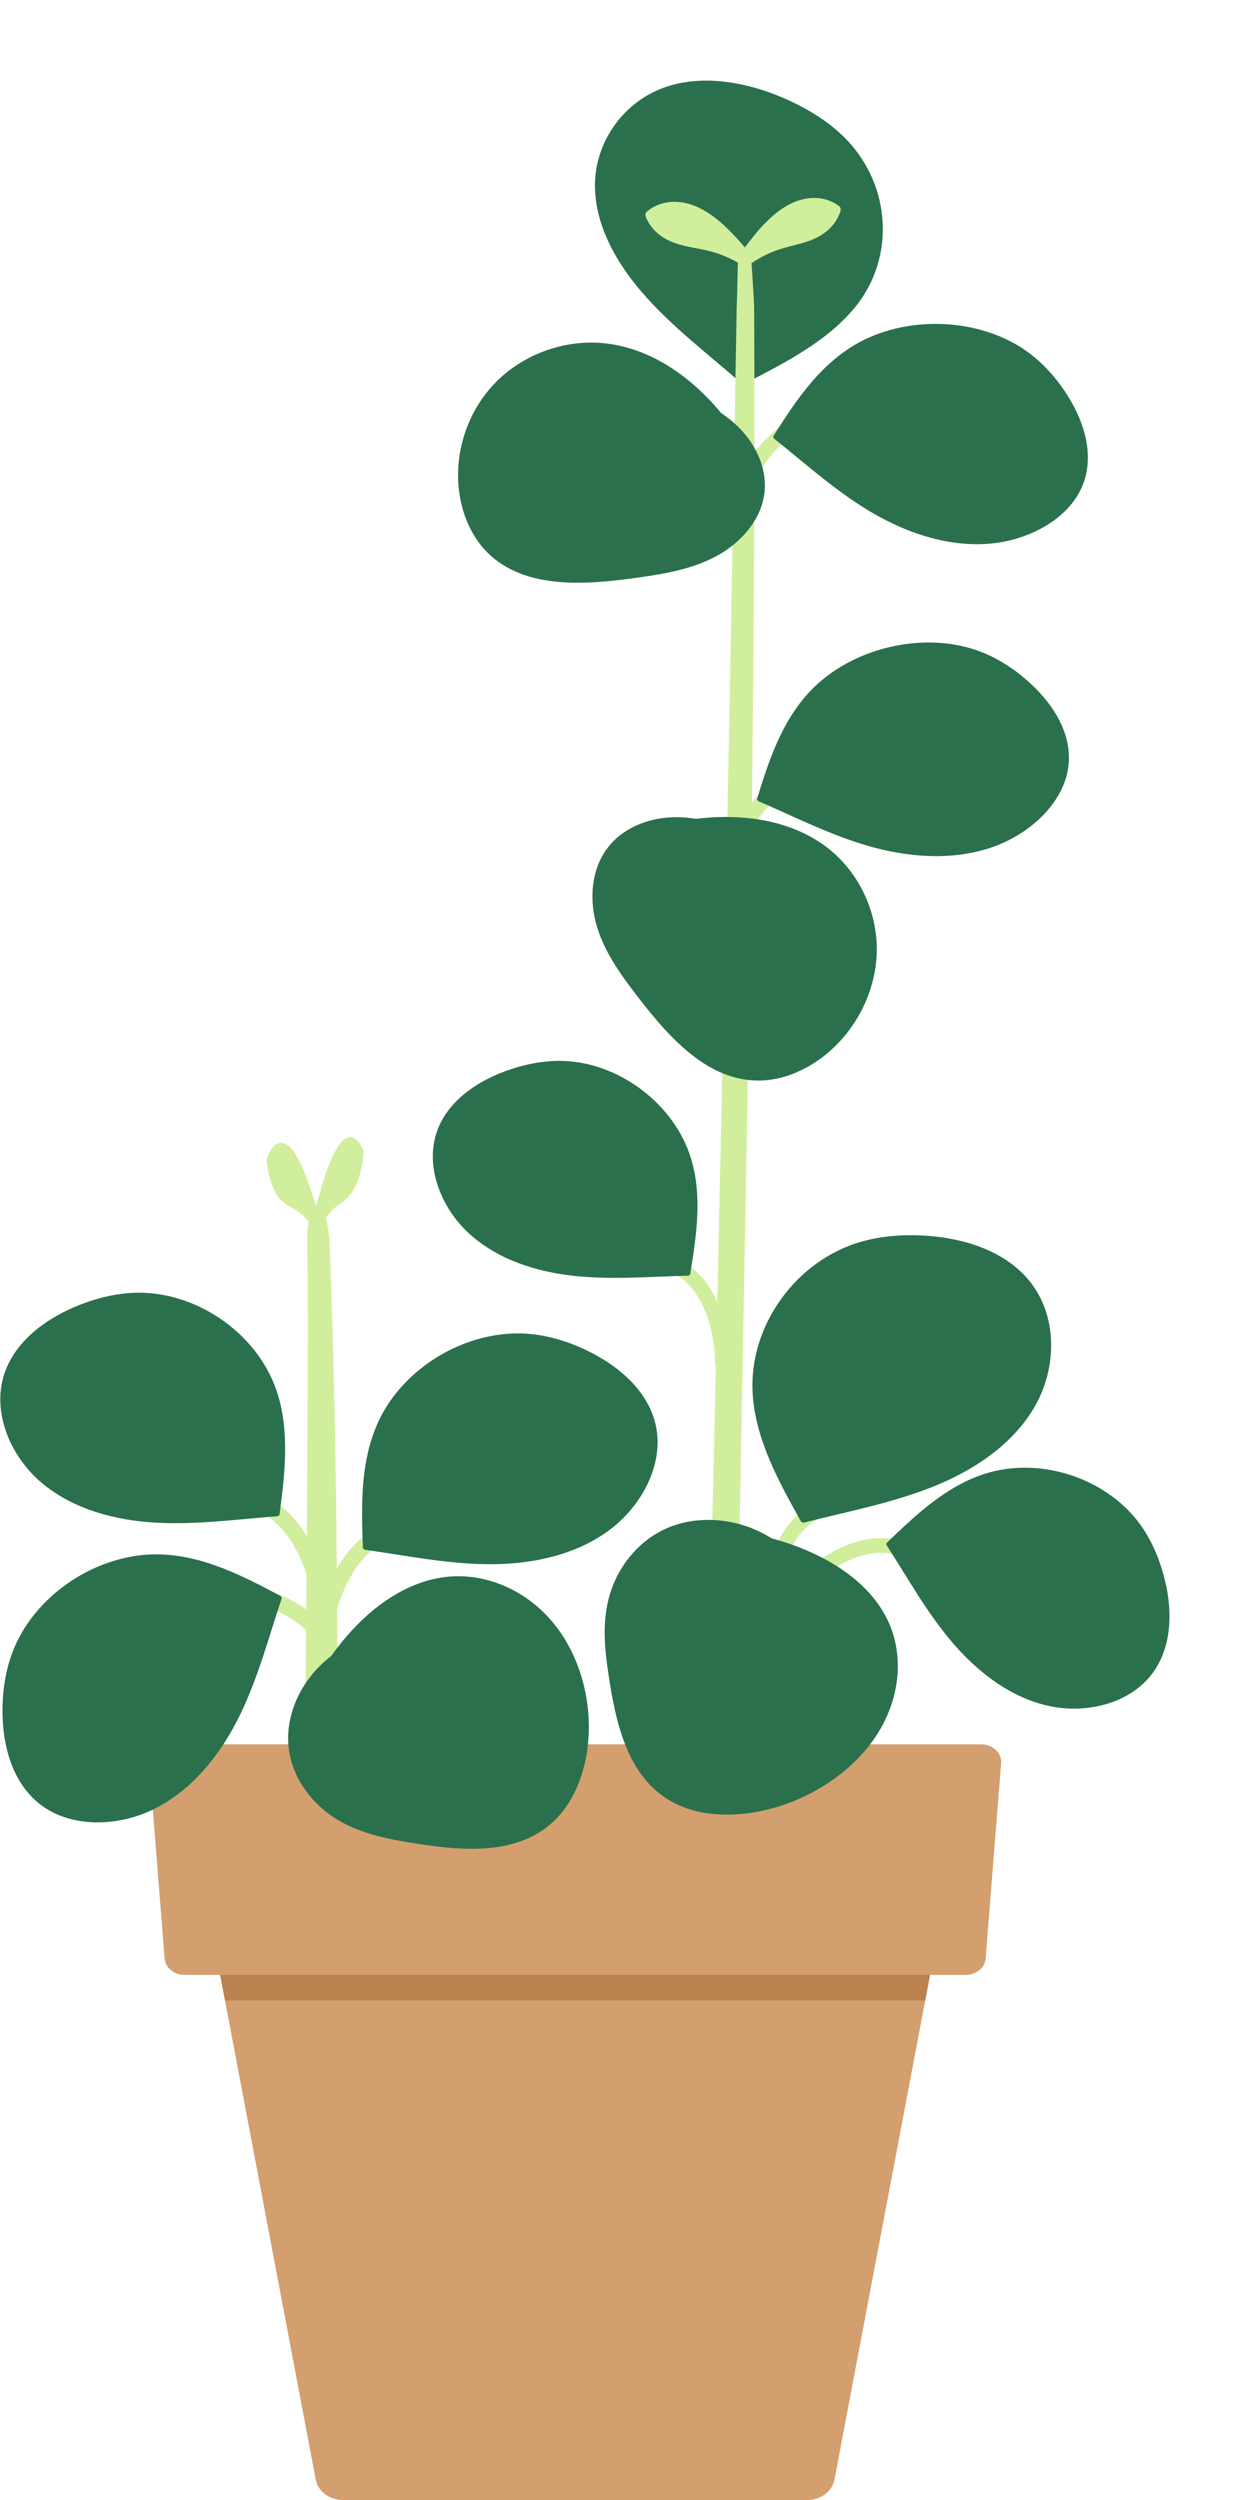 <?xml version="1.0" encoding="UTF-8"?> <svg xmlns="http://www.w3.org/2000/svg" width="61" height="122" viewBox="0 0 61 122" fill="none"> <path d="M36.316 18.73C38.383 17.675 40.52 16.564 41.838 14.852C43.78 12.329 43.412 8.701 40.988 6.497C40.204 5.782 39.243 5.217 38.215 4.775C36.471 4.024 34.379 3.626 32.554 4.223C30.381 4.934 29.072 6.965 29.034 8.938C28.996 10.911 30.038 12.803 31.431 14.384C32.825 15.965 34.569 17.297 36.191 18.71" fill="#2A704C"></path> <path d="M35.872 88.187C36.204 64.305 36.934 38.93 36.801 15.008C36.776 14.275 36.705 13.364 36.662 12.635C36.651 12.457 36.496 12.321 36.318 12.334C36.15 12.345 36.02 12.479 36.015 12.642C35.986 13.434 35.986 14.217 35.95 15.013C35.546 38.937 35.029 64.274 34.421 88.157C34.41 88.556 34.729 88.888 35.13 88.897C35.533 88.908 35.867 88.589 35.874 88.187H35.872Z" fill="#D1EE9D"></path> <path d="M16.452 87.878C16.497 79.064 16.43 69.722 16.095 60.919C16.077 60.32 16.009 59.717 15.806 59.125C15.746 58.949 15.553 58.856 15.375 58.916C15.26 58.955 15.182 59.048 15.155 59.156C14.995 59.761 14.987 60.355 14.999 60.952C15.059 64.271 15.001 70.119 14.981 73.509L14.878 87.868C14.897 88.89 16.411 88.923 16.452 87.878V87.878Z" fill="#D1EE9D"></path> <path d="M16.731 122H39.399C40.054 122 40.614 121.581 40.721 121.011L46.097 92.627H10.034L15.409 121.011C15.516 121.583 16.076 122 16.731 122Z" fill="#D39F6F"></path> <path d="M10.346 94.275L10.982 97.625H45.15L46.097 92.625L11.265 92.799L10.346 94.275Z" fill="#B9824F"></path> <path d="M8.999 96.375H47.132C47.642 96.375 48.063 96.028 48.1 95.578L48.855 86.04C48.894 85.546 48.449 85.123 47.887 85.123H8.246C7.684 85.123 7.239 85.544 7.278 86.04L8.033 95.578C8.068 96.026 8.492 96.375 9.001 96.375H8.999Z" fill="#D39F6F"></path> <path d="M36.127 24.087C36.127 24.087 37.311 20.818 39.828 20.467" stroke="#D1EE9D" stroke-width="0.722" stroke-linecap="round" stroke-linejoin="round"></path> <path d="M35.968 41.781C35.968 41.781 36.268 38.792 39.006 38.084" stroke="#D1EE9D" stroke-width="0.722" stroke-linecap="round" stroke-linejoin="round"></path> <path d="M35.257 66.541C35.257 66.541 35.318 63.066 33.091 61.85" stroke="#D1EE9D" stroke-width="0.722" stroke-linecap="round" stroke-linejoin="round"></path> <path d="M37.636 78.626C37.636 78.626 37.46 75.155 39.647 73.866" stroke="#D1EE9D" stroke-width="0.722" stroke-linecap="round" stroke-linejoin="round"></path> <path d="M38.976 77.472C38.976 77.472 41.318 74.891 43.782 75.515" stroke="#D1EE9D" stroke-width="0.722" stroke-linecap="round" stroke-linejoin="round"></path> <path d="M15.85 79.372C15.85 79.372 16.394 75.651 18.986 74.738" stroke="#D1EE9D" stroke-width="0.781" stroke-linecap="round" stroke-linejoin="round"></path> <path d="M32.733 19.012C33.892 19.395 35.039 19.906 35.93 20.739C36.821 21.571 37.428 22.77 37.313 23.98C37.181 25.365 36.128 26.53 34.889 27.177C33.651 27.824 32.235 28.037 30.848 28.225C28.41 28.555 25.6 28.716 23.835 27.012C23.05 26.254 22.591 25.204 22.425 24.127C22.125 22.191 22.776 20.134 24.134 18.716C25.492 17.298 27.528 16.551 29.487 16.75C31.896 16.995 33.993 18.58 35.459 20.496" fill="#2A704C"></path> <path d="M15.628 77.842C15.628 77.842 15.037 74.129 12.433 73.249" stroke="#D1EE9D" stroke-width="0.781" stroke-linecap="round" stroke-linejoin="round"></path> <path d="M11.01 77.606C11.01 77.606 14.787 77.817 15.931 80.303" stroke="#D1EE9D" stroke-width="0.781" stroke-linecap="round" stroke-linejoin="round"></path> <path d="M39.1 74.269C37.993 72.289 36.857 70.221 36.729 67.986C36.538 64.694 38.857 61.479 42.067 60.584C43.107 60.294 44.209 60.23 45.297 60.31C47.143 60.448 49.078 61.081 50.243 62.518C51.628 64.23 51.574 66.757 50.508 68.619C49.442 70.481 47.538 71.749 45.517 72.556C43.495 73.362 41.327 73.767 39.21 74.309" fill="#2A704C"></path> <path d="M43.266 75.3C44.667 73.949 46.135 72.554 48.012 71.936C50.778 71.026 54.142 72.164 55.757 74.558C56.28 75.334 56.628 76.21 56.848 77.11C57.22 78.637 57.189 80.349 56.268 81.621C55.171 83.135 52.995 83.671 51.119 83.237C49.244 82.802 47.655 81.551 46.43 80.101C45.204 78.65 44.284 76.988 43.262 75.398" fill="#2A704C"></path> <path d="M31.506 10.411C31.523 10.366 31.555 10.338 31.586 10.311C32.365 9.682 33.378 9.744 34.248 10.207C35.026 10.621 35.71 11.322 36.35 12.074C36.933 11.289 37.56 10.556 38.298 10.099C39.126 9.587 40.119 9.463 40.925 10.042C40.958 10.065 40.992 10.092 41.01 10.137C41.041 10.212 41.017 10.307 40.988 10.384C40.785 10.931 40.393 11.298 39.984 11.528C39.36 11.879 38.676 11.958 38.02 12.175C37.45 12.363 36.897 12.658 36.383 13.051L36.372 13.019L36.366 13.035C35.822 12.675 35.245 12.413 34.655 12.261C33.979 12.085 33.283 12.047 32.63 11.735C32.203 11.531 31.784 11.187 31.544 10.655C31.51 10.579 31.479 10.486 31.506 10.409V10.411Z" fill="#D1EE9D"></path> <path d="M39.715 76.906C38.916 75.977 37.973 75.11 36.743 74.601C35.513 74.092 33.953 73.984 32.604 74.551C31.061 75.2 30.056 76.615 29.703 78.01C29.349 79.402 29.544 80.795 29.762 82.15C30.145 84.533 30.834 87.196 33.333 88.182C34.446 88.621 35.791 88.646 37.071 88.392C39.378 87.933 41.529 86.549 42.728 84.754C43.928 82.958 44.149 80.789 43.311 79.051C42.279 76.915 39.816 75.572 37.167 74.945" fill="#2A704C"></path> <path d="M13.719 77.9C11.904 76.933 10.01 75.944 7.899 75.857C4.787 75.729 1.605 77.846 0.571 80.731C0.235 81.666 0.108 82.655 0.122 83.628C0.145 85.28 0.635 87.006 1.929 88.029C3.47 89.247 5.87 89.168 7.698 88.188C9.526 87.211 10.839 85.487 11.721 83.669C12.603 81.85 13.112 79.901 13.748 77.999" fill="#2A704C"></path> <path d="M13.64 73.925C13.901 71.916 14.155 69.824 13.501 67.878C12.537 65.012 9.478 62.933 6.454 63.092C5.475 63.145 4.519 63.404 3.627 63.786C2.111 64.434 0.689 65.531 0.195 67.094C-0.392 68.954 0.517 71.096 2.054 72.38C3.592 73.663 5.639 74.199 7.625 74.307C9.611 74.416 11.583 74.137 13.562 73.991" fill="#2A704C"></path> <path d="M18.563 79.521C17.426 79.956 16.302 80.537 15.43 81.482C14.556 82.426 13.961 83.787 14.074 85.162C14.203 86.734 15.235 88.057 16.45 88.792C17.666 89.525 19.051 89.769 20.411 89.982C22.801 90.356 25.554 90.54 27.284 88.606C28.053 87.745 28.504 86.552 28.666 85.331C28.958 83.134 28.322 80.797 26.992 79.188C25.661 77.579 23.667 76.729 21.745 76.956C19.385 77.235 17.328 79.033 15.892 81.208" fill="#2A704C"></path> <path d="M17.71 75.555C17.634 73.513 17.573 71.39 18.42 69.474C19.669 66.649 22.97 64.756 26.023 65.113C27.013 65.23 27.959 65.553 28.829 65.997C30.308 66.75 31.648 67.948 32.001 69.553C32.423 71.465 31.299 73.563 29.617 74.756C27.936 75.948 25.809 76.353 23.782 76.334C21.755 76.313 19.778 75.903 17.784 75.626" fill="#2A704C"></path> <path d="M37.731 21.297C38.766 19.668 39.857 17.981 41.59 16.904C44.146 15.316 47.909 15.468 50.255 17.253C51.016 17.832 51.626 18.551 52.113 19.327C52.937 20.642 53.406 22.238 52.838 23.666C52.161 25.365 50.098 26.447 48.057 26.548C46.016 26.648 44.032 25.915 42.358 24.899C40.685 23.883 39.262 22.589 37.755 21.39" fill="#2A704C"></path> <path d="M36.938 39C37.508 37.159 38.119 35.247 39.509 33.758C41.56 31.562 45.231 30.733 47.965 31.847C48.851 32.208 49.63 32.745 50.302 33.367C51.444 34.423 52.317 35.842 52.142 37.367C51.934 39.183 50.227 40.762 48.284 41.389C46.342 42.016 44.232 41.823 42.349 41.276C40.467 40.729 38.754 39.849 36.983 39.084" fill="#2A704C"></path> <path d="M36.51 40.817C35.417 40.299 34.243 39.883 33.019 39.878C31.794 39.871 30.509 40.324 29.724 41.283C28.826 42.38 28.734 43.948 29.145 45.267C29.556 46.586 30.401 47.713 31.244 48.801C32.729 50.713 34.593 52.76 37.058 52.731C38.155 52.719 39.23 52.271 40.117 51.604C41.713 50.403 42.726 48.464 42.784 46.502C42.842 44.539 41.942 42.6 40.416 41.401C38.541 39.926 35.929 39.638 33.526 40.023" fill="#2A704C"></path> <path d="M33.678 62.196C33.982 60.337 34.282 58.402 33.73 56.559C32.916 53.846 30.121 51.765 27.294 51.771C26.378 51.771 25.478 51.97 24.632 52.283C23.197 52.816 21.837 53.769 21.328 55.201C20.722 56.904 21.509 58.941 22.906 60.21C24.304 61.479 26.197 62.074 28.049 62.267C29.901 62.463 31.752 62.296 33.602 62.253" fill="#2A704C"></path> <path d="M13.024 56.55C13.032 56.486 13.047 56.447 13.063 56.411C13.449 55.532 13.951 55.621 14.382 56.265C14.768 56.843 15.106 57.822 15.424 58.875C15.713 57.779 16.023 56.756 16.388 56.116C16.797 55.398 17.291 55.226 17.689 56.036C17.705 56.069 17.722 56.106 17.73 56.168C17.745 56.273 17.734 56.407 17.718 56.515C17.617 57.277 17.424 57.791 17.221 58.113C16.91 58.603 16.573 58.714 16.249 59.017C15.966 59.28 15.693 59.693 15.438 60.242L15.432 60.197V60.221C15.159 59.718 14.874 59.352 14.581 59.139C14.245 58.892 13.902 58.84 13.578 58.404C13.365 58.117 13.159 57.638 13.04 56.895C13.022 56.791 13.008 56.659 13.02 56.552L13.024 56.55Z" fill="#D1EE9D"></path> </svg> 